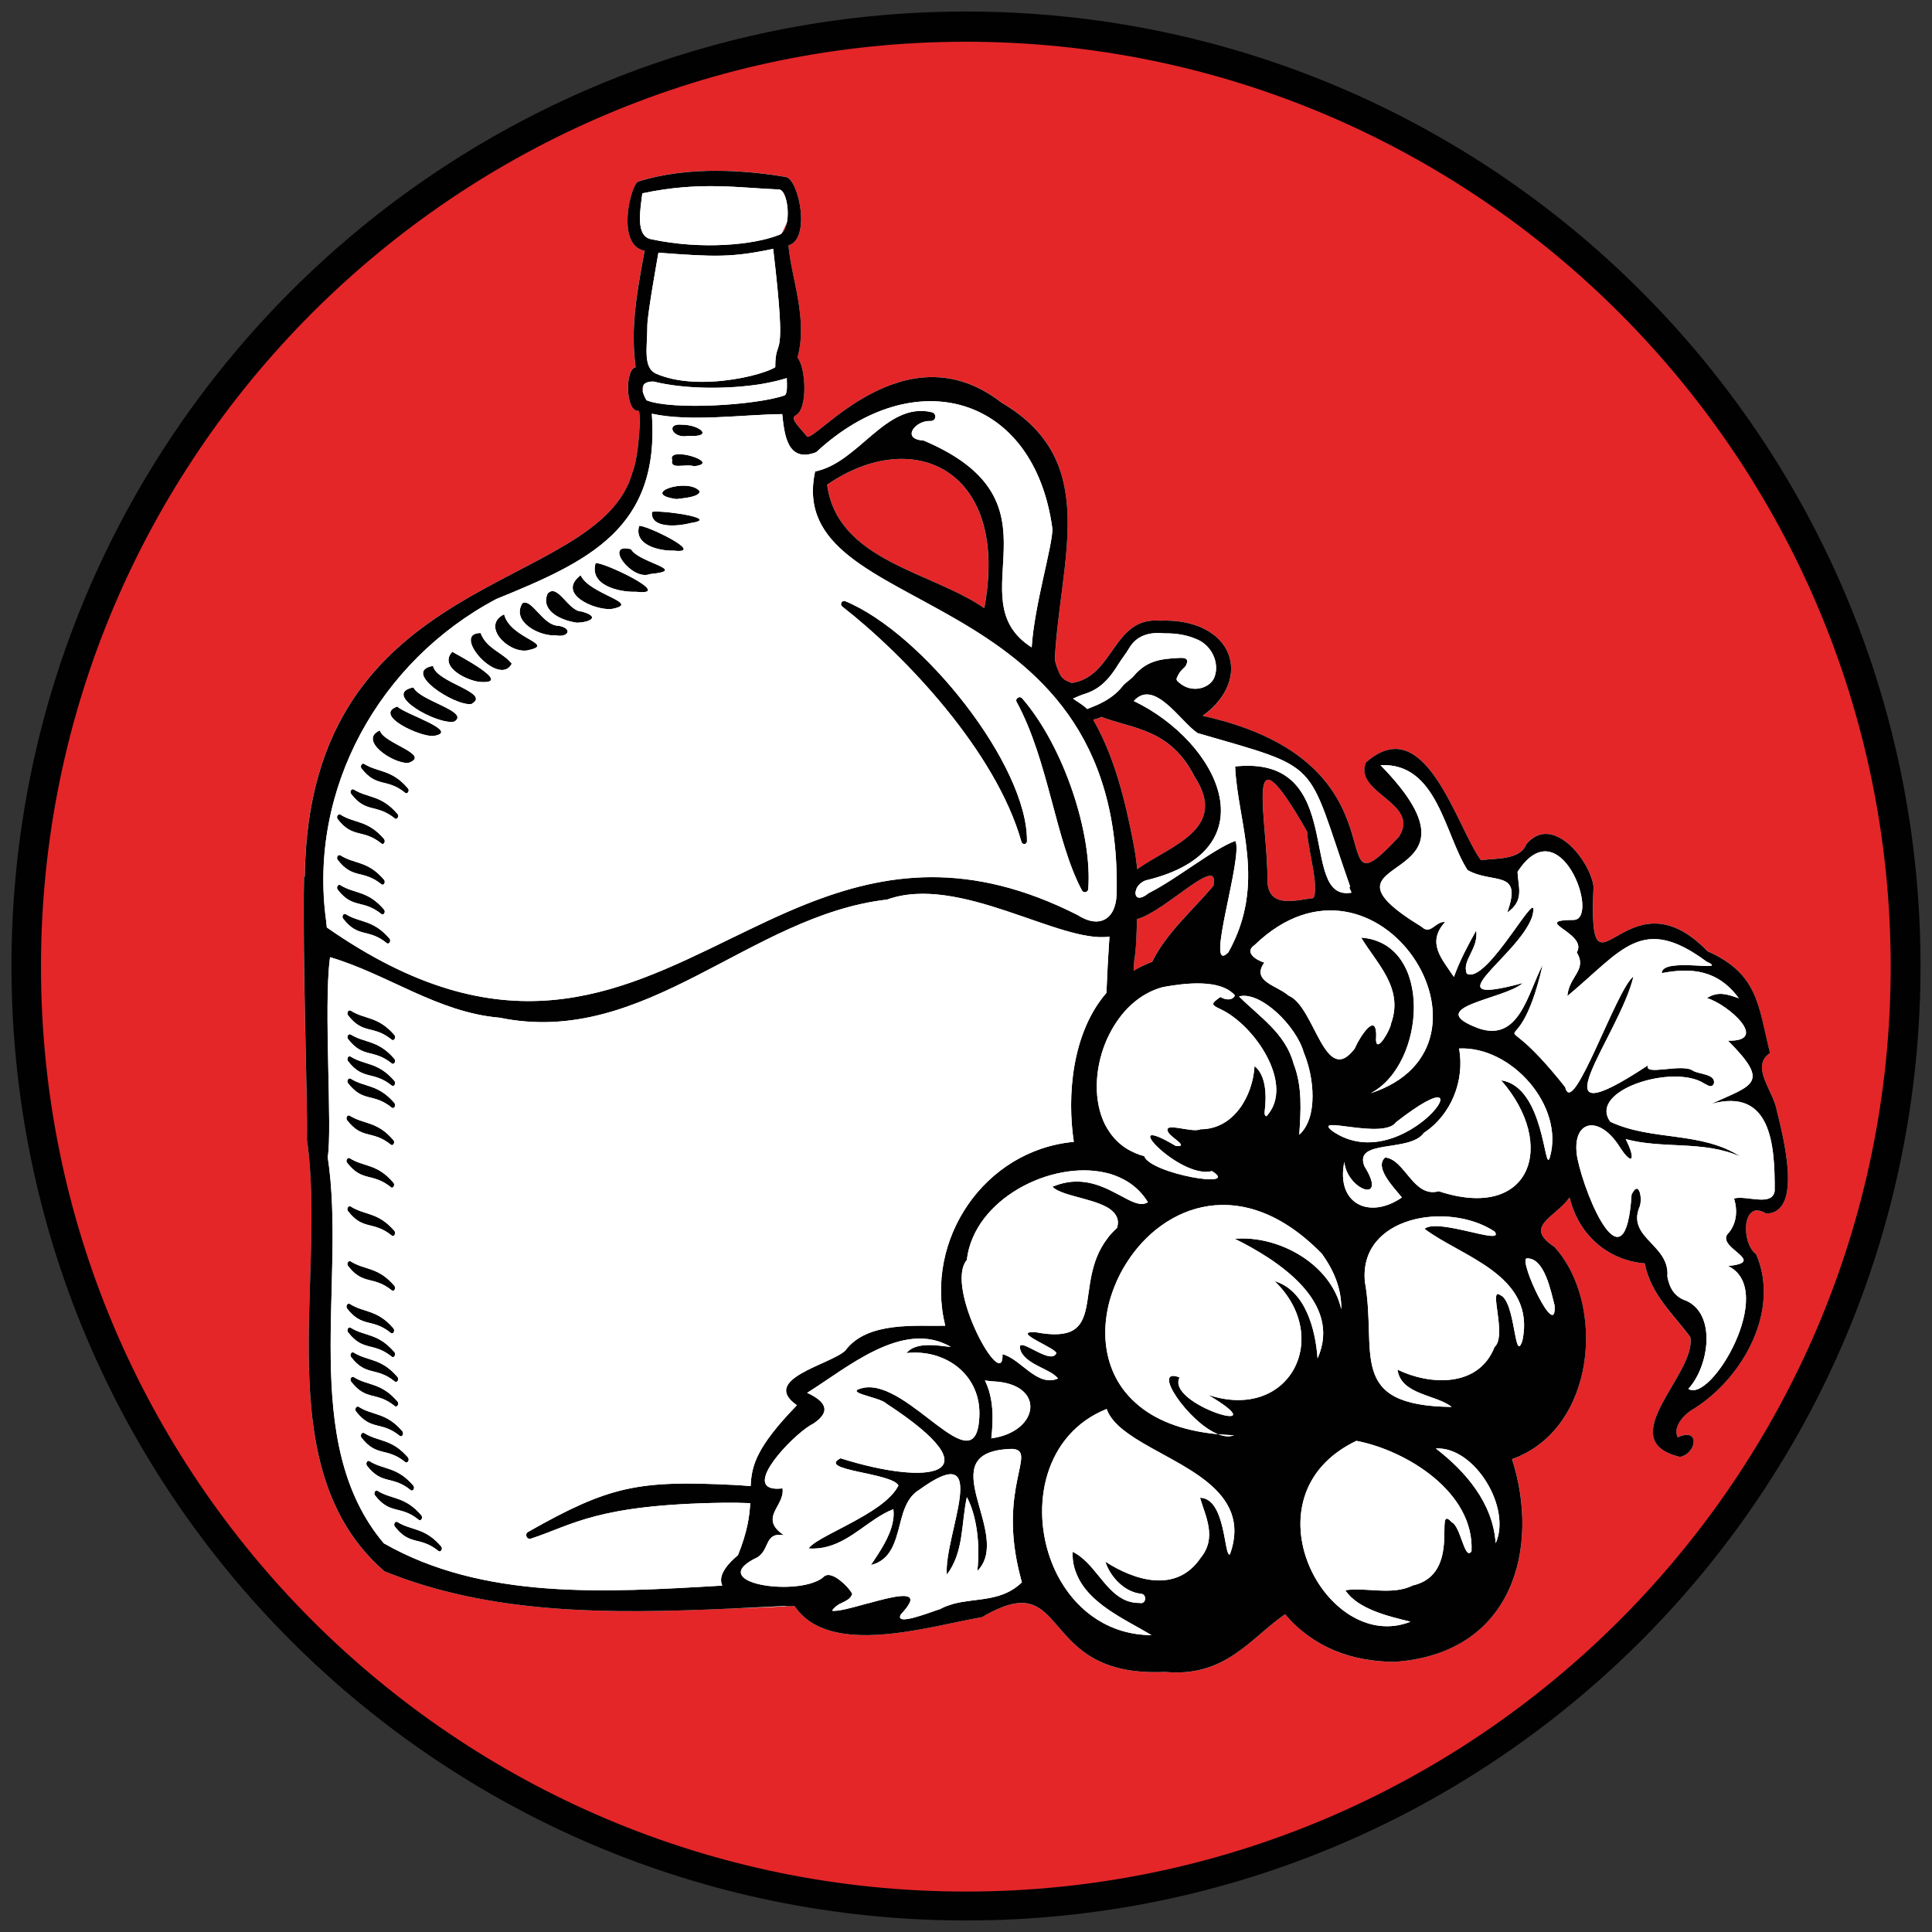<?xml version="1.0" encoding="UTF-8"?> <svg xmlns="http://www.w3.org/2000/svg" xmlns:xlink="http://www.w3.org/1999/xlink" version="1.1" id="Слой_1" x="0px" y="0px" viewBox="0 0 70 70" style="enable-background:new 0 0 70 70;" xml:space="preserve"><rect x="0" y="0" width="70" height="70" fill="#333333" stroke="none"/> <style type="text/css"> .st0{fill:#FFFFFF;stroke:#010101;stroke-width:1.168;stroke-miterlimit:10;} .st1{fill:#E42629;} .st2{fill:#010101;} .st3{fill:#FFFFFF;} </style> <g> <path class="st0" d="M1,34.998C1,16.221,16.223,1.002,35,1.002c18.777,0,34,15.219,34,33.996s-15.223,34-34,34 C16.223,68.998,1,53.775,1,34.998"></path> <g> <path class="st1" d="M45.924,31.946c0.047,0.978,1.025,0.671,1.672,0.591c0.198-0.444-0.198-1.71-0.236-2.409 C44.984,25.96,45.948,29.716,45.924,31.946"></path> <path class="st1" d="M39.581,25.616c0.009-0.005,0.019-0.005,0.028-0.005c0.014-0.009,0.033-0.019,0.047-0.028 C39.633,25.593,39.609,25.602,39.581,25.616"></path> <path class="st1" d="M29.971,17.561c0.364,2.768,3.779,3.146,5.688,4.474C36.594,17.032,33.113,15.397,29.971,17.561"></path> <path class="st1" d="M41.209,31.494c1.186-0.855,3.321-1.45,2.074-3.345c-0.874-1.753-2.239-1.734-3.378-2.173 c-0.014,0.005-0.028,0.014-0.043,0.024c-0.08,0.033-0.156,0.057-0.241,0.076c0,0-0.005,0.005-0.009,0.005 c0.78,1.361,1.172,2.976,1.46,4.497C41.134,30.913,41.176,31.215,41.209,31.494"></path> <path class="st1" d="M42.755,24.347c0.052-0.061,0.118-0.113,0.17-0.175C42.854,24.234,42.797,24.291,42.755,24.347"></path> <path class="st1" d="M41.195,33.302c-0.01,0.487-0.028,1.049-0.099,1.521c-0.009,0.123-0.014,0.231-0.024,0.35 c0.208-0.123,0.42-0.232,0.666-0.321c0.524-1.044,1.441-1.838,2.225-2.75C44.233,30.888,42.239,33.014,41.195,33.302"></path> <path class="st1" d="M28.513,8.048l-0.194,0.411C28.419,8.374,28.48,8.227,28.513,8.048"></path> <path class="st1" d="M34.994,1.512c-18.481,0-33.509,15.033-33.509,33.509c0,18.486,15.028,33.514,33.509,33.514 c18.476,0,33.509-15.028,33.509-33.514C68.503,16.544,53.47,1.512,34.994,1.512 M63.986,43.969 c-0.874-0.548-0.917,1.063-0.354,1.474c0.865,1.998-0.435,4.441-2.263,5.598c-0.326,0.175-0.784,0.643-0.586,1.035 c0.831-0.387,0.69,0.595,0.09,0.709c-2.509-0.6,0.605-3,0.369-4.342c-0.614-0.831-1.427-1.531-1.654-2.669 c-1.294-0.109-2.386-0.992-2.721-2.39c-0.539,0.746-1.677,1.044-0.553,1.79c1.866,2.041,1.535,6.595-1.526,7.691 c1.02,3.184,0.057,7.058-4.28,7.346c-1.554-0.014-2.915-0.515-3.945-1.724c-1.266,0.869-2.164,2.301-4.356,2.088 c-4.724,0.227-3.359-3.907-6.628-1.984c-1.965,0.34-5.527,1.479-6.789-0.402c-0.047,0.005-0.094,0.005-0.142,0.005 c-0.751,0.033-1.498,0.061-2.244,0.09c-4.304,0.189-8.589,0.222-12.481-1.356c-4.271-3.709-2.069-10.611-2.801-15.647 c0.033-1.134-0.17-6.368-0.109-9.534c0.009,0.005,0.019,0.009,0.028,0.019C11.16,20.532,21.69,21.562,22.919,17.111 c0.222-0.539,0.326-2.239,0.213-2.23c-0.472,0.047-0.496-1.512-0.104-1.578c-0.175-1.332-0.005-2.476,0.326-4.219 c-1.058-0.198-0.487-2.424-0.222-2.509c1.842-0.581,3.949-0.402,5.338-0.165c0.472,0.08,0.921,2.258,0.095,2.476 c0.094,1.162,0.718,2.669,0.326,4.077c0.302,0.321,0.392,1.842-0.057,2.083c-0.213,0.113,0.076,0.369,0.406,0.761 c0.241,0.298,3.524-3.964,7.053-1.219c3.605,2.116,2.112,5.627,1.927,9.302c0.033,0.156,0.08,0.302,0.142,0.454 c0.038,0.08,0.08,0.17,0.146,0.236c0.071,0.066,0.17,0.099,0.255,0.137l0.071,0.028c1.526-0.217,1.488-2.4,3.189-2.258 c2.641-0.109,3.43,2.093,1.554,3.453c7.776,1.705,4.091,7.625,7.115,4.375c0.789-1.228-1.644-1.568-1.2-2.688 c2.159-1.923,3.269,2.324,4.162,3.538c0.539-0.076,1.417,0.005,1.644-0.576c0.931-1.129,2.296,0.553,2.442,1.526 c-0.217,4.734,1.148-0.737,4.129,2.348c1.833,0.817,1.833,1.965,2.258,3.694c-0.728,0.496,0.128,1.337,0.25,2.093 C64.61,41.177,65.338,43.95,63.986,43.969"></path> <path class="st1" d="M23.29,14.188c0.009-0.08,0.019-0.156,0.028-0.241C23.286,14.004,23.267,14.08,23.29,14.188"></path> <path class="st2" d="M14.193,37.671c0.085,0.066,0.165-0.085,0.099-0.17c-0.595-0.69-1.072-0.557-1.583-0.883 c-0.085-0.047-0.165,0.085-0.099,0.17C13.163,37.501,13.517,37.123,14.193,37.671"></path> <path class="st2" d="M14.193,38.53c0.085,0.071,0.165-0.085,0.099-0.165c-0.595-0.694-1.072-0.562-1.583-0.883 c-0.085-0.047-0.165,0.085-0.099,0.165C13.163,38.36,13.517,37.986,14.193,38.53"></path> <path class="st2" d="M14.193,39.332c0.085,0.066,0.165-0.085,0.099-0.17c-0.595-0.69-1.072-0.557-1.583-0.879 c-0.085-0.052-0.165,0.08-0.099,0.165C13.163,39.162,13.517,38.789,14.193,39.332"></path> <path class="st2" d="M14.193,40.13c0.085,0.071,0.165-0.08,0.099-0.165c-0.595-0.694-1.072-0.557-1.583-0.883 c-0.085-0.047-0.165,0.085-0.099,0.165C13.163,39.96,13.517,39.587,14.193,40.13"></path> <path class="st2" d="M14.16,41.473c0.085,0.071,0.165-0.085,0.094-0.165c-0.591-0.694-1.072-0.562-1.578-0.883 c-0.085-0.052-0.165,0.08-0.099,0.165C13.131,41.303,13.485,40.929,14.16,41.473"></path> <path class="st2" d="M12.527,33.122c-0.085-0.052-0.156,0.085-0.095,0.165c0.557,0.713,0.907,0.335,1.578,0.883 c0.085,0.066,0.175-0.085,0.099-0.165C13.515,33.311,13.037,33.439,12.527,33.122"></path> <path class="st2" d="M13.819,33.118c0.085,0.066,0.165-0.085,0.094-0.165c-0.591-0.694-1.072-0.562-1.578-0.883 c-0.085-0.052-0.165,0.08-0.099,0.165C12.789,32.948,13.143,32.575,13.819,33.118"></path> <path class="st2" d="M13.819,32.038c0.085,0.071,0.165-0.08,0.094-0.165c-0.591-0.694-1.072-0.557-1.578-0.883 c-0.085-0.047-0.165,0.085-0.099,0.165C12.789,31.873,13.143,31.495,13.819,32.038"></path> <path class="st2" d="M13.819,30.562c0.085,0.071,0.165-0.08,0.094-0.165c-0.591-0.694-1.072-0.557-1.578-0.883 c-0.085-0.047-0.165,0.085-0.099,0.165C12.789,30.396,13.143,30.018,13.819,30.562"></path> <path class="st2" d="M12.818,28.606c-0.085-0.052-0.161,0.085-0.095,0.165c0.553,0.713,0.907,0.335,1.578,0.883 c0.085,0.066,0.175-0.085,0.099-0.165C13.805,28.795,13.328,28.922,12.818,28.606"></path> <path class="st2" d="M13.196,27.678c-0.085-0.052-0.161,0.085-0.099,0.165c0.557,0.713,0.912,0.335,1.583,0.883 c0.085,0.066,0.175-0.085,0.099-0.165C14.184,27.867,13.706,27.995,13.196,27.678"></path> <path class="st2" d="M14.16,43.014c0.085,0.071,0.165-0.085,0.094-0.165c-0.591-0.694-1.072-0.562-1.578-0.883 c-0.085-0.047-0.165,0.085-0.099,0.165C13.131,42.844,13.485,42.471,14.16,43.014"></path> <path class="st2" d="M14.193,44.767c0.085,0.066,0.165-0.085,0.099-0.17c-0.595-0.69-1.072-0.557-1.583-0.883 c-0.085-0.047-0.165,0.085-0.099,0.17C13.163,44.597,13.517,44.219,14.193,44.767"></path> <path class="st2" d="M12.61,45.87c0.553,0.713,0.907,0.335,1.583,0.883c0.085,0.066,0.165-0.08,0.094-0.17 c-0.595-0.69-1.068-0.557-1.578-0.879C12.625,45.652,12.544,45.785,12.61,45.87"></path> <path class="st2" d="M14.16,48.296c0.085,0.066,0.165-0.085,0.094-0.17c-0.591-0.69-1.072-0.557-1.578-0.883 c-0.085-0.047-0.165,0.085-0.099,0.17C13.131,48.126,13.485,47.748,14.16,48.296"></path> <path class="st2" d="M14.193,49.154c0.085,0.071,0.165-0.085,0.099-0.165c-0.595-0.694-1.072-0.562-1.583-0.883 c-0.085-0.047-0.165,0.085-0.099,0.165C13.163,48.984,13.517,48.611,14.193,49.154"></path> <path class="st2" d="M12.818,49.006c-0.085-0.052-0.161,0.085-0.095,0.165c0.553,0.713,0.907,0.335,1.578,0.883 c0.085,0.066,0.175-0.085,0.099-0.165C13.805,49.195,13.328,49.323,12.818,49.006"></path> <path class="st2" d="M14.303,50.944c0.085,0.071,0.17-0.085,0.099-0.165c-0.595-0.694-1.072-0.562-1.583-0.883 c-0.085-0.047-0.165,0.085-0.095,0.165C13.273,50.774,13.628,50.401,14.303,50.944"></path> <path class="st2" d="M14.483,52.024c0.085,0.066,0.165-0.085,0.094-0.17c-0.591-0.69-1.072-0.557-1.578-0.883 c-0.085-0.047-0.165,0.085-0.099,0.17C13.453,51.854,13.807,51.476,14.483,52.024"></path> <path class="st2" d="M14.681,52.974c0.085,0.066,0.17-0.085,0.099-0.17c-0.595-0.69-1.072-0.557-1.583-0.883 c-0.085-0.047-0.165,0.085-0.099,0.17C13.652,52.804,14.006,52.426,14.681,52.974"></path> <path class="st2" d="M14.973,53.823c-0.591-0.69-1.072-0.562-1.583-0.883c-0.08-0.052-0.156,0.08-0.09,0.17 c0.553,0.709,0.907,0.335,1.578,0.879C14.963,54.06,15.048,53.908,14.973,53.823"></path> <path class="st2" d="M15.263,54.898c-0.591-0.69-1.072-0.562-1.583-0.883c-0.085-0.047-0.156,0.085-0.09,0.17 c0.553,0.709,0.907,0.335,1.578,0.879C15.254,55.134,15.339,54.983,15.263,54.898"></path> <path class="st2" d="M14.4,55.147c-0.085-0.052-0.156,0.085-0.095,0.165c0.557,0.713,0.907,0.335,1.578,0.883 c0.085,0.066,0.175-0.085,0.099-0.165C15.388,55.336,14.911,55.464,14.4,55.147"></path> <path class="st2" d="M37.011,30.506c0.033,0.109,0.198,0.095,0.198-0.024c0.038-2.745-3.775-7.545-6.586-8.702 c-0.118-0.047-0.208,0.113-0.109,0.194C32.755,23.718,36.08,27.204,37.011,30.506"></path> <path class="st2" d="M39.203,32.264c0.057,0.104,0.217,0.071,0.227-0.052c0.151-1.951-0.846-5.116-2.395-6.912 c-0.094-0.104-0.269,0.009-0.198,0.137C37.998,27.568,38.229,30.436,39.203,32.264"></path> <path class="st2" d="M15.692,24.126c-1.157,0.203,0.775,1.46,1.384,1.384C17.837,25.099,15.787,24.735,15.692,24.126"></path> <path class="st2" d="M14.981,24.906c-1.191,0.232,0.902,1.384,1.479,1.238C17.046,25.78,15.185,25.388,14.981,24.906"></path> <path class="st2" d="M23.05,21.441c1.465,0.161-1.28-1.124-1.474-1.035C21.35,21.21,22.422,21.46,23.05,21.441"></path> <path class="st2" d="M24.407,19.951c1.247,0.137-1.087-0.973-1.252-0.893C22.956,19.747,23.878,19.965,24.407,19.951"></path> <path class="st2" d="M25.007,18.954c1.238-0.179-1.242-0.496-1.384-0.402C23.556,19.134,24.492,19.087,25.007,18.954"></path> <path class="st2" d="M22.142,22.068c1.172-0.213-0.798-0.52-1.101-1.228C20.153,21.516,21.532,22.111,22.142,22.068"></path> <path class="st2" d="M17.413,22.936c-1.101-0.005,0.68,2.003,1.129,1.11C18.23,23.649,17.621,23.503,17.413,22.936"></path> <path class="st2" d="M18.266,22.257c-0.836,0.411,0.128,1.408,0.831,1.309C20.208,23.339,18.488,23.155,18.266,22.257"></path> <path class="st2" d="M14.396,25.598c-0.898,0.317,0.86,1.12,1.318,1.068C16.711,26.5,14.665,25.877,14.396,25.598"></path> <path class="st2" d="M20.905,22.562c0.51-0.019,0.841-0.222,0.17-0.406c-0.491-0.005-0.86-1.039-1.233-0.652 C19.582,22.094,20.258,22.472,20.905,22.562"></path> <path class="st2" d="M20.13,23.019c0.458,0.095,0.642-0.246,0.113-0.345c-0.572,0.009-0.978-1.016-1.318-0.817 C18.519,22.528,19.544,23.062,20.13,23.019"></path> <path class="st2" d="M23.549,20.8c1.45-0.142-0.416-0.406-0.685-0.898C21.848,19.637,22.883,21.064,23.549,20.8"></path> <path class="st2" d="M13.764,26.465c-0.784,0.34,0.435,1.195,1.025,1.181C15.663,27.344,13.882,26.942,13.764,26.465"></path> <path class="st2" d="M16.389,23.614c-0.529,0.558,0.609,1.091,1.058,1.096C18.59,24.766,16.549,23.718,16.389,23.614"></path> <path class="st2" d="M24.508,18.082c0.25-0.033,0.836-0.071,0.846-0.283C24.934,17.284,23.124,17.889,24.508,18.082"></path> <path class="st2" d="M25.149,16.892c1.063-0.118-1.006-0.765-0.794-0.222C24.266,17.034,24.833,16.793,25.149,16.892"></path> <path class="st2" d="M24.933,15.794c0.954,0.057,0.43-0.406-0.227-0.406C24.096,15.322,24.37,15.908,24.933,15.794"></path> <path class="st2" d="M64.38,40.252c-0.128-0.756-0.978-1.597-0.25-2.098c-0.425-1.724-0.425-2.872-2.263-3.69 c-2.981-3.085-4.346,2.386-4.129-2.348c-0.142-0.973-1.507-2.655-2.438-1.526c-0.227,0.581-1.11,0.501-1.644,0.576 c-0.893-1.214-2.008-5.461-4.167-3.538c-0.444,1.12,1.989,1.455,1.2,2.688c-3.024,3.25,0.666-2.669-7.115-4.379 c1.88-1.361,1.091-3.557-1.554-3.449c-1.696-0.142-1.658,2.041-3.189,2.258l-0.066-0.028c-0.09-0.038-0.184-0.071-0.255-0.142 c-0.071-0.061-0.109-0.151-0.146-0.231c-0.066-0.151-0.113-0.298-0.146-0.453c0.189-3.675,1.682-7.186-1.927-9.302 c-3.529-2.745-6.808,1.512-7.053,1.219c-0.326-0.392-0.619-0.647-0.406-0.761c0.454-0.241,0.359-1.762,0.061-2.088 c0.392-1.403-0.232-2.91-0.326-4.072c0.822-0.217,0.378-2.395-0.095-2.476c-1.394-0.236-3.496-0.416-5.343,0.165 c-0.265,0.08-0.836,2.31,0.227,2.509c-0.331,1.743-0.501,2.882-0.326,4.219c-0.392,0.066-0.369,1.62,0.099,1.578 c0.118-0.01,0.014,1.691-0.213,2.23c-1.228,4.45-11.754,3.42-11.872,14.655c-0.009-0.009-0.019-0.014-0.028-0.019 c-0.061,3.165,0.142,8.4,0.104,9.533c0.732,5.036-1.465,11.938,2.806,15.647c3.888,1.578,8.173,1.545,12.481,1.356 c0.666-0.028,1.332-0.061,1.994-0.09c0.09,0.005,0.175,0.005,0.246,0c0.052,0,0.099,0,0.142-0.005 c1.266,1.88,4.828,0.742,6.793,0.402c3.264-1.928,1.899,2.206,6.623,1.984c2.197,0.208,3.094-1.219,4.356-2.088 c1.035,1.209,2.395,1.705,3.949,1.724c4.337-0.288,5.296-4.162,4.275-7.346c3.066-1.096,3.397-5.655,1.531-7.691 c-1.129-0.746,0.014-1.044,0.553-1.79c0.335,1.398,1.427,2.282,2.721,2.39c0.227,1.139,1.039,1.833,1.654,2.669 c0.231,1.342-2.882,3.742-0.373,4.342c0.6-0.113,0.746-1.096-0.085-0.709c-0.198-0.392,0.26-0.86,0.586-1.035 c1.828-1.157,3.127-3.6,2.258-5.598c-0.562-0.416-0.515-2.022,0.359-1.474C65.339,43.951,64.607,41.177,64.38,40.252 M49.66,39.609c2.003-1.039,2.291-5.442-0.34-5.636c0.548,0.926,1.55,1.819,1.082,3.109c-0.014,0.203-0.524,1.105-0.548,0.605 c0.08-1.143-0.572-0.156-0.77,0.302c-1.087,1.441-1.436-1.521-2.4-1.918c-0.397-0.359-1.37-0.51-0.874-1.195 c-0.265-0.076-0.761-0.364-0.345-0.643C49.905,29.962,54.923,37.894,49.66,39.609 M48.271,40.979 c-0.77-0.605,1.852,0.335,2.315-0.321C54.223,37.819,50.883,42.798,48.271,40.979 M46.868,38.532 c-0.293-1.096-1.238-1.691-1.975-2.428c0.77-0.208,2.079,1.063,2.348,2.036c0.373,0.879,0.524,2.357-0.165,2.972 C47.128,40.266,47.198,39.373,46.868,38.532 M45.455,38.626c-0.057,1.054-0.737,2.291-1.965,2.287 c-0.274,0.151-1.361-0.288-1.167,0.095c0.061,0.189,0.803,0.557,0.279,0.51c-2.249-1.337,0.146,1.228,1.309,0.912 c1.091,0.666-2.239,0.095-2.452-0.543c-0.222-0.052-0.416-0.142-0.591-0.241c-0.269-0.161-0.482-0.364-0.652-0.605 c-0.066-0.099-0.128-0.198-0.184-0.307c-0.411-0.831-0.378-1.951,0.009-2.924c0.047-0.118,0.104-0.241,0.161-0.354 c0.203-0.397,0.468-0.761,0.784-1.054c0.331-0.298,0.718-0.524,1.153-0.638c0.78-0.142,2.079-0.307,2.603,0.302 c-0.08,0.189-0.326,0.175-0.524,0.057c-0.34,0.241-0.35,0.274,0,0.439c1.252,0.581,2.716,2.759,1.668,3.883 c-0.085-0.033-0.061-0.128-0.061-0.189C45.89,39.732,45.89,38.962,45.455,38.626 M40.088,43.729 c0.057,0.028,0.104,0.061,0.146,0.095c0.213,0.161,0.331,0.368,0.241,0.661c-0.094,0.09-0.184,0.179-0.265,0.274 c-0.028,0.038-0.061,0.071-0.09,0.113c-1.294,1.696,0.109,3.916-2.612,3.392c-0.95-0.038,0.888,0.628,0.756,0.78 c-0.236,0.458-1.606-0.855-1.257-0.038c0.307,0.491,1.03,0.581,1.328,0.94c-0.761,0.331-1.351-0.718-2.013-0.879 c0.052,1.465-2.116-2.424-1.294-3.416c0.255-2.206,3.061-3.619,5.031-3.161c0.061,0.014,0.128,0.028,0.184,0.047 c0.217,0.071,0.425,0.161,0.619,0.283c0.288,0.18,0.534,0.425,0.728,0.737c-0.198,0.128-0.435,0.052-0.737-0.104 c-0.179-0.09-0.383-0.203-0.609-0.317c-0.057-0.028-0.113-0.057-0.175-0.08c-0.529-0.232-1.172-0.387-1.937-0.057 C38.449,43.318,39.498,43.407,40.088,43.729 M41.071,30.576c-0.288-1.516-0.68-3.137-1.46-4.497c0.005,0,0.009-0.005,0.009-0.005 c0.085-0.019,0.165-0.043,0.241-0.076c0.014-0.009,0.028-0.019,0.043-0.024c1.139,0.439,2.504,0.42,3.382,2.173 c1.242,1.899-0.893,2.494-2.079,3.345C41.175,31.219,41.137,30.912,41.071,30.576 M41.095,34.823 c0.076-0.472,0.09-1.035,0.099-1.521c1.044-0.283,3.038-2.414,2.768-1.2c-0.784,0.917-1.701,1.705-2.22,2.75 c-0.246,0.09-0.463,0.198-0.671,0.321C41.081,35.055,41.085,34.946,41.095,34.823 M47.359,30.128 c0.038,0.699,0.435,1.965,0.236,2.409c-0.647,0.08-1.625,0.387-1.672-0.591C45.946,29.717,44.983,25.961,47.359,30.128 M48.918,32.121c-0.071,0.019,0.038,0.161,0.047,0.222c-1.979,0.345-0.095-5.008-4.214-4.573c0.09,2.06,1.157,4.223-0.246,6.737 c-0.893,0.883,0.553-3.468,0.255-4.039c-0.784,0.279-2.14,1.394-3.146,1.894c-0.175,0.142-0.298,0.18-0.378,0.156 c-0.043-0.014-0.066-0.042-0.08-0.08c-0.024-0.047-0.019-0.118,0.005-0.189c0.009-0.052,0.043-0.113,0.085-0.165 c0.076-0.09,0.189-0.175,0.335-0.203c4.493-1.11,2.565-5.003-0.501-6.482c0.742-0.832,1.691,0.751,2.31,1.162 C47.973,27.893,47.293,27.482,48.918,32.121 M38.94,25.285c0.033-0.014,0.066-0.033,0.109-0.052 c0.099-0.038,0.203-0.085,0.26-0.095c0.184-0.057,0.335-0.137,0.477-0.231c0.307-0.213,0.529-0.51,0.746-0.86 c0.104-0.17,0.269-0.378,0.373-0.553c0.283-0.496,0.77-0.6,1.29-0.548c0.43-0.005,0.813,0.057,1.172,0.217 c0.539,0.222,0.827,0.855,0.633,1.37c-0.137,0.368-0.709,0.576-1.167,0.283c-0.038-0.024-0.071-0.047-0.09-0.071 c-0.024-0.019-0.047-0.033-0.071-0.057c-0.09-0.09-0.014-0.146,0.014-0.227c0.009-0.019,0.019-0.038,0.033-0.057 c0.005-0.014,0.014-0.028,0.024-0.043c0.005-0.005,0.005-0.005,0.009-0.014c0.043-0.057,0.099-0.118,0.175-0.18 c0.014-0.019,0.033-0.043,0.047-0.071c0.109-0.222-0.014-0.274-0.246-0.26c-0.666,0.033-1.172,0.09-1.649,0.652 c-0.085,0.099-0.312,0.255-0.392,0.354c-0.184,0.241-0.411,0.416-0.657,0.557l-0.028,0.014c-0.109,0.061-0.222,0.118-0.35,0.165 c-0.014,0.009-0.033,0.019-0.047,0.028c-0.009,0-0.014,0-0.024,0.005c-0.061,0.024-0.128,0.052-0.189,0.076 c-0.099-0.099-0.217-0.179-0.34-0.26c-0.061-0.042-0.123-0.085-0.179-0.123C38.888,25.304,38.917,25.295,38.94,25.285 M23.27,7.007c2.102-0.449,3.534-0.194,4.96-0.142c0.236,0.024,0.373,0.704,0.283,1.181c-0.033,0.179-0.094,0.331-0.194,0.411 c-0.042,0.033-0.09,0.061-0.142,0.071c-0.855,0.331-2.721,0.539-4.592,0.137C23.024,8.547,23.195,7.64,23.27,7.007 M28.089,13.305 c-0.142,0.09-0.463,0.213-0.879,0.312c-0.78,0.189-1.904,0.321-2.863,0.109c-0.194-0.047-0.383-0.104-0.557-0.179 c-0.51-0.213-0.335-0.954-0.335-1.753c0-0.411,0.402-2.636,0.402-2.636c2.031,0.151,2.646,0.179,4.157-0.142 C28.538,13.46,28.089,12.053,28.089,13.305 M23.317,13.947c0.094-0.132,0.317-0.123,0.364-0.123 c1.124,0.284,2.707,0.288,3.916,0.09c0.34-0.061,0.647-0.132,0.912-0.213v0.024c-0.005,0.137,0.043,0.567-0.094,0.605 c-1.02,0.354-4.058,0.543-4.989,0.175c-0.076-0.132-0.118-0.232-0.137-0.317C23.265,14.079,23.284,14.004,23.317,13.947 M11.819,33.368c-0.661-4.776,1.927-9.42,6.165-11.664c3.354-1.365,5.934-2.561,5.636-6.713c1.413,0.307,3.302,0.028,4.724,0.014 c0.071,0.685,0.165,1.795,1.228,1.38c3.543-3.288,7.908-2.083,8.56,2.778c0.005,0.624-0.657,2.768-0.751,4.294 c-2.778-1.772,1.384-5.258-3.916-7.497c-0.836-0.047-0.298-0.742,0.25-0.704c0.217,0,0.236-0.293,0.024-0.326 c-1.644-0.373-2.627,1.842-4.205,2.15c-1.186,5.49,11.201,3.704,10.922,15.335c-0.009,0.227-0.057,0.416-0.123,0.567 c-0.227,0.463-0.718,0.539-1.275,0.18c-3.959-2.013-7.006-1.526-9.817-0.416c-0.954,0.378-1.875,0.831-2.801,1.276 c-4.129,2.013-8.225,4.03-14.598-0.416C11.833,33.524,11.828,33.444,11.819,33.368 M35.662,22.035 c-1.913-1.328-5.324-1.705-5.693-4.474C33.111,15.397,36.597,17.032,35.662,22.035 M26.171,57.448 c-4.308,0.255-8.669,0.52-12.264-1.531c-3.104-3.685-1.346-9.482-2.031-13.993c0.17-1.035-0.151-5.419,0.076-7.176 c0.005-0.024,0.005-0.047,0.009-0.066c2.088,0.614,3.897,2.003,6.146,2.192c5.282,1.087,9.056-3.713,14.036-4.28 c2.603-0.945,6.274,1.606,8.055,1.342c0,0.024-0.005,0.047-0.005,0.071c-0.043,0.633-0.076,1.294-0.104,1.965 c-1.261,1.46-1.431,3.756-1.181,5.4c-3.241,0.298-5.428,3.543-4.658,6.666l-0.005-0.005c-0.997,0.028-2.82-0.18-3.614,0.898 c-0.524,0.51-3.118,1.03-1.757,1.984c-1.474,1.521-1.644,2.187-1.677,2.929c-0.203-0.014-0.411-0.033-0.624-0.042 c-3.444-0.17-4.497,0.033-7.441,1.705c-0.137,0.08-0.042,0.293,0.109,0.241c1.531-0.501,2.367-1.233,6.959-1.299 c0.326-0.005,0.652,0,0.983,0.014c-0.024,0.468-0.104,1.044-0.444,1.885C26.176,56.819,26.043,57.178,26.171,57.448 M34.552,58.109c-0.047,0.014-0.09,0.028-0.132,0.043c-0.128,0.038-0.246,0.085-0.359,0.151c-0.302,0.085-1.672,0.652-1.422,0.189 c0.156-0.165,0.255-0.288,0.302-0.392c0.005-0.009,0.014-0.019,0.019-0.033c0.18-0.42-0.647-0.213-1.465,0.014 c-0.033,0.005-0.061,0.014-0.095,0.024c-0.534,0.146-1.054,0.293-1.252,0.255c0.066-0.109,0.161-0.175,0.25-0.231 c0.014-0.005,0.024-0.014,0.038-0.019c0.189-0.099,0.387-0.161,0.444-0.364c-0.066-0.118-0.222-0.307-0.402-0.454 c-0.217-0.18-0.463-0.302-0.624-0.17c-0.071,0.071-0.165,0.128-0.283,0.175c-0.557,0.246-1.531,0.25-2.15,0.085 c-0.638-0.17-0.907-0.52,0.028-0.959c0.444-0.283,0.25-0.921,0.954-0.798c-0.619-0.411-0.402-0.751-0.208-1.105 c0.099-0.184,0.184-0.373,0.161-0.581v-0.014c-0.028,0.005-0.047,0.005-0.076,0.009c-0.17,0.014-0.298,0-0.392-0.038 c-0.732-0.298,1.006-2.046,1.573-2.31c0.694-0.458,0.43-0.822-0.217-1.12c1.427-0.883,3.472-2.683,5.211-1.663 c-0.491-0.052-1.28-0.198-1.611,0.222c1.408-0.161,2.74,0.794,2.636,2.353c-0.142,2.447-2.542-1.398-4.181-1.096 c-0.836,0.175,0.572,0.326,0.813,0.572c4.072,2.655,1.535,2.995-1.658,1.984c-0.879,0.444,1.842,0.515,2.098,0.983 c-0.128,0.265-0.383,0.506-0.685,0.732c-0.184,0.132-0.387,0.265-0.595,0.383c-0.836,0.491-1.772,0.879-1.975,1.167 c1.002,0.076,1.696-0.595,2.428-1.077c0.203-0.132,0.406-0.25,0.619-0.335c0.009-0.005,0.019-0.009,0.024-0.014v0.019 c0.019,0.156,0.009,0.307-0.024,0.458c-0.104,0.529-0.454,1.054-0.789,1.55c0.732-0.18,0.883-0.846,1.054-1.488 c0.033-0.142,0.076-0.274,0.113-0.406c0.118-0.34,0.274-0.647,0.581-0.827c2.702-1.961,0.879,1.682,1.002,3.071 c0.624-0.827,0.52-1.852,0.728-2.806c0.345,0.638,0.491,1.705,0.378,2.674c1.332-1.337-1.819-4.351,1.261-4.422 c0.95,0.052-0.557,1.389,0.302,4.639c0.019,0.066,0.028,0.123,0.052,0.194C36.304,58.038,35.374,57.892,34.552,58.109 M35.917,52.114c0.08-0.709,0.085-1.46-0.232-2.098c0.095,0.014,0.184,0.024,0.283,0.033 C37.901,50.125,37.684,51.873,35.917,52.114 M44.562,56.314c-0.217,0.146-0.137-2.036-1.082-2.046 c0.198,0.676,0.624,1.441,0.019,2.178c-0.883,1.304-2.405,0.808-3.449,0.137c0.156,0.506,0.657,1.091,1.285,1.162 c0.231,0.014,0.198,0.392-0.043,0.331c-0.912,0.014-1.323-0.879-1.909-1.465c-0.038-0.038-0.076-0.076-0.118-0.113 c-0.123-0.109-0.26-0.208-0.406-0.274c-0.005,0.213,0.019,0.406,0.071,0.586c0.009,0.042,0.028,0.085,0.043,0.128 c0.397,1.143,1.776,1.72,2.75,2.305c-1.507-0.009-2.631-0.831-3.293-1.961c-0.014-0.028-0.028-0.052-0.042-0.076 c-0.109-0.189-0.198-0.387-0.279-0.591c-0.798-2.036-0.274-4.663,1.989-5.565c0.038,0.104,0.09,0.213,0.165,0.312 c0.151,0.213,0.373,0.411,0.638,0.595c0.076,0.052,0.146,0.104,0.227,0.156C42.72,53.13,45.408,53.957,44.562,56.314 M43.769,50.536c2.707,1.602-1.554,0.359-1.03-0.628c-1.068-0.416,0.321,1.635,1.394,2.055c0.189,0.019,0.378,0.033,0.576,0.038 c-0.17,0.071-0.369,0.043-0.576-0.038c-1.361-0.123-2.343-0.548-2.995-1.143c-0.095-0.085-0.18-0.17-0.26-0.26 c-0.288-0.321-0.491-0.68-0.628-1.058c-0.26-0.732-0.26-1.535-0.061-2.31c0.052-0.198,0.118-0.392,0.198-0.591 c0.113-0.293,0.26-0.581,0.435-0.85c1.337-2.107,4.214-3.264,7.077-0.321c0.435,0.609,0.709,1.257,0.699,2.008 c-0.369-1.635-2.258-2.688-3.86-2.556c1.502,0.742,3.926,2.272,3,4.332c-0.071-1.03-0.43-2.457-1.554-2.797 C48.294,48.458,46.721,51.524,43.769,50.536 M52.603,55.157c-0.69-0.746,0.411,1.871-1.413,2.287 c-0.761,0.378-1.715,0.052-2.447,0.175c0.454,0.685,1.554,0.94,2.362,1.139c-3.052,1.209-6.132-4.554-1.961-6.553 c1.824,0.35,4.28,1.866,4.171,4.001C53.066,56.569,52.929,55.308,52.603,55.157 M54.19,55.912 c-0.094-1.455-1.091-2.603-2.168-3.43C53.416,52.402,54.776,54.623,54.19,55.912 M55.159,48.571 c-0.293,0.898-0.236-1.431-0.803-1.649c-0.435-0.317,0.255,1.479-0.203,1.88c-0.586,1.498-2.376,1.379-3.52,0.822 c0.123,0.917,1.408,0.902,1.961,1.351c-3.836-0.043-2.683-1.979-3.142-4.531c-0.227-2.376,3.014-2.934,4.701-1.824 c0.406,0.539-2.041-0.506-2.542-0.099C52.938,45.533,55.664,46.19,55.159,48.571 M56.326,47.295 c0.09,1.337-1.299-1.606-1.016-1.701C55.962,45.557,56.193,46.799,56.326,47.295 M56.151,41.938 c-0.203,0.652-0.179-2.565-1.762-2.797c2.041,2.334,1.087,5.121-2.258,4.02c-0.926,0.255-1.219-1.153-1.942-1.224 c-0.42,0.359,0.345,1.12,0.605,1.45c-1.181,0.813-2.395,0.227-2.088-1.29c0.104,1.025,1.602,1.554,0.732,0.161 c-0.406-1.006,1.644-0.487,2.154-1.214c0.987-0.642,1.488-1.904,1.271-3.057C54.762,37.899,56.694,40.077,56.151,41.938 M64.3,43.157c-0.099,0.572-1.025,0.142-1.474,0.265c0.137,0.444,0.095,0.883-0.179,1.228c-0.595,0.534,1.474,1.063-0.033,1.219 c1.795,0.869-0.624,4.998-1.441,4.45c0.732-0.784,1.039-2.674-0.071-3.189c-0.425-0.137-0.609-0.444-0.69-0.879 c0.099-1.139-1.436-1.389-1.025-2.48c0.151-0.283,0.005-1.082-0.274-0.487c-0.222,3.463-1.654,0.175-1.965-1.328 c-0.236-1.346,0.746-1.606,1.507-0.449C59.16,42.311,59.278,42,58.9,41.272c1.356,0.368,2.834,0.038,4.167,0.638 c-1.431-0.935-3.203-0.557-4.724-1.266c-0.827-1.134,2.282-2.112,3.401-1.389c0.109,0.047,0.265,0.194,0.354,0.005 c0.071-0.354-0.539-0.331-0.761-0.468c-0.397-0.279-1.79,0.208-1.63-0.194c-4.323,2.858-1.025-1.072-0.524-3.217 c-0.614,0.439-2.202,5.192-2.471,4.011c-2.844-3.595-1.79-0.17-0.817-4.436c-0.548,1.044-0.846,2.792-2.305,2.31 c-2.126-0.784,0.921-1.049,1.583-1.649c-3.416,0.926-0.161-0.959,0.34-2.4c0.383-1.474-1.611,2.49-2.367,2.06 c-0.194-0.482,0.43-0.888,0.34-1.564c-0.317,0.572-0.581,1.063-0.808,1.682c-0.43-0.647-1.006-1.233-0.317-1.989 c-0.364-0.028-0.529,0.487-0.85,0.175c-4.516-2.764,2.972-1.29-1.493-5.858c2.064-0.099,2.32,2.513,3.156,3.803 c0.931,0.524,2.008-0.047,1.431,1.54c0.647-0.439,0.392-0.935,0.378-1.479c1.531-2.357,2.99,1.663,2.055,1.743 c-1.644,0.009,0.515,0.472,0.09,1.176c0.387,0.647-0.274,0.85-0.34,1.583c1.979-1.639,2.688-2.995,5.046-1.247 c0.902,0.411-1.625-0.189-1.625,0.416c1.087-0.208,2.036-0.113,2.792,0.912c-0.416-0.142-0.737-0.269-1.157-0.009 c0.789,0.241,2.282,1.583,0.765,1.545c1.549,1.554,0.907,1.597-0.609,2.291C64.163,39.401,64.314,41.452,64.3,43.157"></path> <path class="st3" d="M26.737,56.346c0.34-0.841,0.42-1.417,0.444-1.885c-0.331-0.014-0.657-0.019-0.983-0.014 c-4.592,0.071-5.428,0.798-6.959,1.299c-0.151,0.052-0.246-0.161-0.109-0.241c2.943-1.672,3.997-1.876,7.441-1.705 c0.213,0.009,0.42,0.028,0.628,0.043c0.028-0.737,0.203-1.408,1.672-2.929c-1.361-0.95,1.233-1.474,1.757-1.984 c0.794-1.077,2.617-0.869,3.614-0.898l0.005,0.005c-0.77-3.123,1.417-6.368,4.658-6.666c-0.25-1.639-0.08-3.94,1.181-5.395 c0.028-0.676,0.061-1.332,0.109-1.97c0-0.024,0-0.047,0-0.071c-1.776,0.269-5.452-2.282-8.055-1.342 c-4.979,0.567-8.754,5.371-14.036,4.28c-2.249-0.189-4.058-1.578-6.146-2.192c-0.005,0.019-0.005,0.042-0.009,0.066 c-0.227,1.757,0.099,6.141-0.076,7.176c0.685,4.516-1.072,10.308,2.031,13.993c3.595,2.05,7.956,1.786,12.264,1.535 C26.043,57.177,26.175,56.818,26.737,56.346 M12.706,37.482c0.515,0.317,0.987,0.189,1.583,0.883 c0.071,0.08-0.014,0.231-0.094,0.165c-0.676-0.543-1.03-0.17-1.583-0.883C12.546,37.567,12.626,37.43,12.706,37.482 M12.706,36.617c0.515,0.326,0.987,0.194,1.583,0.883c0.071,0.09-0.014,0.236-0.094,0.17c-0.676-0.548-1.03-0.17-1.583-0.883 C12.546,36.702,12.626,36.57,12.706,36.617 M12.706,38.285c0.515,0.316,0.987,0.189,1.583,0.879 c0.071,0.085-0.014,0.231-0.094,0.17c-0.676-0.548-1.03-0.17-1.583-0.883C12.546,38.365,12.626,38.228,12.706,38.285 M12.706,39.083c0.515,0.321,0.987,0.189,1.583,0.879c0.071,0.09-0.014,0.236-0.094,0.17c-0.676-0.548-1.03-0.175-1.583-0.883 C12.546,39.168,12.626,39.031,12.706,39.083 M14.194,44.766c-0.676-0.548-1.03-0.17-1.583-0.883 c-0.066-0.085,0.014-0.217,0.094-0.17c0.515,0.326,0.987,0.194,1.583,0.883C14.36,44.681,14.275,44.833,14.194,44.766 M12.673,40.425c0.51,0.317,0.987,0.189,1.578,0.883c0.076,0.08-0.009,0.231-0.09,0.165c-0.676-0.543-1.03-0.17-1.583-0.883 C12.513,40.505,12.593,40.368,12.673,40.425 M12.673,41.965c0.51,0.321,0.987,0.189,1.578,0.883 c0.076,0.08-0.009,0.236-0.09,0.165c-0.676-0.543-1.03-0.17-1.583-0.883C12.513,42.05,12.593,41.918,12.673,41.965 M12.706,45.702 c0.515,0.326,0.987,0.189,1.583,0.883c0.071,0.085-0.014,0.236-0.094,0.165c-0.676-0.543-1.03-0.165-1.583-0.883 C12.546,45.787,12.626,45.655,12.706,45.702 M14.402,49.888c0.071,0.085-0.014,0.236-0.099,0.165 c-0.676-0.543-1.03-0.17-1.578-0.879c-0.071-0.085,0.009-0.217,0.095-0.165C13.33,49.325,13.807,49.198,14.402,49.888 M12.673,47.242c0.51,0.326,0.987,0.194,1.578,0.883c0.076,0.09-0.009,0.236-0.09,0.17c-0.676-0.548-1.03-0.17-1.583-0.883 C12.513,47.327,12.593,47.195,12.673,47.242 M12.706,48.107c0.515,0.317,0.987,0.189,1.583,0.883 c0.071,0.08-0.014,0.231-0.094,0.165c-0.676-0.543-1.03-0.17-1.583-0.883C12.546,48.192,12.626,48.055,12.706,48.107 M12.82,49.897c0.51,0.316,0.987,0.189,1.583,0.883c0.071,0.08-0.014,0.232-0.099,0.165c-0.676-0.548-1.03-0.17-1.578-0.883 C12.654,49.982,12.735,49.845,12.82,49.897 M12.999,50.974c0.505,0.321,0.987,0.194,1.578,0.879 c0.071,0.09-0.009,0.236-0.095,0.17c-0.671-0.548-1.03-0.17-1.583-0.883C12.834,51.054,12.914,50.922,12.999,50.974 M13.198,51.924c0.51,0.321,0.987,0.194,1.583,0.879c0.071,0.09-0.014,0.236-0.099,0.17c-0.671-0.548-1.03-0.17-1.583-0.883 C13.032,52.004,13.113,51.872,13.198,51.924 M13.297,53.109c-0.066-0.09,0.014-0.222,0.094-0.165 c0.51,0.317,0.992,0.189,1.583,0.879c0.071,0.085-0.009,0.236-0.095,0.165C14.209,53.445,13.85,53.818,13.297,53.109 M13.59,54.182c-0.066-0.08,0.009-0.217,0.09-0.165c0.515,0.317,0.992,0.189,1.583,0.883c0.076,0.08-0.009,0.231-0.09,0.165 C14.497,54.522,14.142,54.895,13.59,54.182 M15.886,56.194c-0.676-0.543-1.025-0.17-1.578-0.883 c-0.066-0.08,0.009-0.213,0.095-0.165c0.51,0.321,0.987,0.189,1.583,0.883C16.056,56.109,15.971,56.265,15.886,56.194"></path> <path class="st3" d="M26.405,58.284c0.746-0.028,1.493-0.061,2.244-0.094c-0.076,0.005-0.161,0.005-0.246,0 C27.737,58.223,27.076,58.256,26.405,58.284"></path> <path class="st3" d="M23.29,14.188c0.019,0.085,0.061,0.184,0.132,0.312c0.935,0.373,3.973,0.179,4.994-0.17 c0.132-0.043,0.09-0.468,0.09-0.609v-0.024c-0.26,0.085-0.572,0.156-0.907,0.213c-1.214,0.198-2.797,0.194-3.916-0.085 c-0.052,0-0.274-0.009-0.364,0.123C23.309,14.033,23.3,14.108,23.29,14.188"></path> <path class="st3" d="M26.442,34.023c0.921-0.449,1.842-0.902,2.801-1.28c2.806-1.11,5.858-1.597,9.817,0.416 c0.557,0.359,1.044,0.288,1.271-0.18c0.071-0.146,0.118-0.335,0.128-0.567c0.274-11.631-12.113-9.845-10.927-15.33 c1.578-0.312,2.561-2.523,4.209-2.15c0.213,0.033,0.194,0.321-0.024,0.321c-0.548-0.038-1.091,0.661-0.255,0.709 c5.301,2.235,1.139,5.721,3.916,7.493c0.099-1.526,0.756-3.671,0.751-4.294c-0.647-4.861-5.012-6.066-8.556-2.778 c-1.068,0.416-1.157-0.694-1.233-1.38c-1.422,0.014-3.307,0.293-4.724-0.014c0.302,4.153-2.277,5.348-5.631,6.713 c-4.242,2.244-6.827,6.888-6.17,11.664c0.009,0.08,0.014,0.156,0.028,0.236C18.217,38.048,22.313,36.036,26.442,34.023 M37.034,25.302c1.55,1.795,2.546,4.96,2.395,6.912c-0.009,0.118-0.17,0.156-0.227,0.052c-0.973-1.828-1.205-4.696-2.367-6.831 C36.764,25.312,36.944,25.198,37.034,25.302 M30.628,21.783c2.806,1.157,6.619,5.957,6.581,8.702c0,0.113-0.165,0.132-0.198,0.024 c-0.931-3.307-4.257-6.789-6.496-8.532C30.415,21.891,30.505,21.731,30.628,21.783 M24.708,15.386 c0.652,0,1.181,0.463,0.227,0.406C24.368,15.91,24.099,15.325,24.708,15.386 M25.148,16.893c-0.317-0.104-0.879,0.142-0.794-0.222 C24.146,16.128,26.211,16.77,25.148,16.893 M25.351,17.8c-0.009,0.213-0.595,0.25-0.841,0.283 C23.126,17.89,24.935,17.285,25.351,17.8 M23.622,18.551c0.142-0.095,2.622,0.222,1.384,0.402 C24.491,19.09,23.56,19.132,23.622,18.551 M23.159,19.057c0.161-0.08,2.494,1.035,1.247,0.893 C23.877,19.964,22.96,19.747,23.159,19.057 M22.866,19.898c0.269,0.496,2.131,0.761,0.685,0.902 C22.885,21.065,21.845,19.638,22.866,19.898 M21.581,20.408c0.189-0.095,2.934,1.195,1.469,1.035 C22.422,21.461,21.349,21.211,21.581,20.408 M21.038,20.843c0.307,0.704,2.277,1.016,1.105,1.224 C21.534,22.109,20.154,21.513,21.038,20.843 M19.842,21.504c0.369-0.387,0.742,0.647,1.233,0.652 c0.671,0.184,0.34,0.387-0.17,0.406C20.258,22.472,19.582,22.094,19.842,21.504 M18.926,21.858 c0.34-0.198,0.746,0.822,1.318,0.813c0.529,0.104,0.345,0.439-0.113,0.35C19.545,23.058,18.519,22.529,18.926,21.858 M18.264,22.26c0.222,0.898,1.946,1.077,0.831,1.309C18.397,23.663,17.433,22.666,18.264,22.26 M17.414,22.935 c0.208,0.567,0.817,0.713,1.129,1.11C18.09,24.938,16.309,22.931,17.414,22.935 M16.389,23.616 c0.161,0.104,2.201,1.153,1.058,1.096C16.998,24.707,15.86,24.173,16.389,23.616 M15.69,24.126 c0.095,0.609,2.15,0.973,1.384,1.384C16.469,25.586,14.532,24.329,15.69,24.126 M14.981,24.905 c0.203,0.482,2.069,0.874,1.483,1.238C15.883,26.29,13.791,25.137,14.981,24.905 M14.395,25.6 c0.269,0.274,2.315,0.902,1.318,1.063C15.255,26.72,13.498,25.916,14.395,25.6 M13.762,26.464 c0.123,0.477,1.904,0.879,1.025,1.181C14.197,27.66,12.978,26.804,13.762,26.464 M13.195,27.679 c0.515,0.316,0.987,0.189,1.583,0.883c0.076,0.08-0.014,0.231-0.094,0.165c-0.676-0.548-1.03-0.17-1.583-0.883 C13.035,27.764,13.115,27.627,13.195,27.679 M12.817,28.604c0.51,0.321,0.987,0.189,1.583,0.883 c0.076,0.08-0.014,0.236-0.094,0.165c-0.676-0.543-1.03-0.17-1.578-0.883C12.657,28.689,12.732,28.557,12.817,28.604 M12.335,29.516c0.506,0.321,0.987,0.189,1.578,0.879c0.071,0.09-0.009,0.236-0.094,0.165c-0.676-0.543-1.03-0.165-1.583-0.879 C12.17,29.597,12.25,29.464,12.335,29.516 M12.335,30.99c0.506,0.326,0.987,0.189,1.578,0.883 c0.071,0.085-0.009,0.231-0.094,0.165c-0.676-0.543-1.03-0.165-1.583-0.883C12.17,31.075,12.25,30.938,12.335,30.99 M12.335,32.072c0.506,0.316,0.987,0.189,1.578,0.879c0.071,0.085-0.009,0.231-0.094,0.165c-0.676-0.543-1.03-0.17-1.583-0.879 C12.17,32.148,12.25,32.015,12.335,32.072 M14.013,34.17c-0.676-0.543-1.025-0.17-1.578-0.883 c-0.066-0.08,0.009-0.213,0.095-0.165c0.51,0.321,0.987,0.189,1.583,0.883C14.183,34.085,14.098,34.24,14.013,34.17"></path> <path class="st3" d="M23.586,8.666c1.871,0.402,3.737,0.194,4.592-0.137c0.052-0.009,0.099-0.038,0.142-0.071l0.194-0.411 c0.09-0.477-0.047-1.157-0.283-1.181c-1.427-0.057-2.858-0.307-4.956,0.137C23.194,7.641,23.024,8.548,23.586,8.666"></path> <path class="st3" d="M24.347,13.723c0.959,0.217,2.083,0.085,2.863-0.104c0.416-0.104,0.737-0.222,0.879-0.317 c0-1.252,0.449,0.156-0.076-4.285c-1.512,0.317-2.126,0.288-4.157,0.137c0,0-0.402,2.23-0.402,2.641 c0,0.798-0.175,1.535,0.335,1.753C23.964,13.623,24.153,13.675,24.347,13.723"></path> <path class="st3" d="M39.392,25.69c0.066-0.024,0.128-0.052,0.189-0.076c0.028-0.014,0.052-0.024,0.076-0.028 c0.123-0.052,0.236-0.109,0.35-0.17c0.009-0.005,0.019-0.014,0.028-0.014c0.241-0.142,0.468-0.317,0.652-0.557 c0.08-0.099,0.312-0.25,0.392-0.354c0.477-0.562,0.983-0.619,1.649-0.652c0.236-0.014,0.354,0.038,0.25,0.26 c-0.014,0.028-0.033,0.052-0.052,0.076c-0.052,0.057-0.118,0.113-0.17,0.175c-0.005,0.009-0.009,0.014-0.014,0.019 c-0.01,0.014-0.014,0.028-0.024,0.043c-0.014,0.014-0.024,0.033-0.033,0.052c-0.028,0.08-0.099,0.142-0.014,0.227 c0.024,0.024,0.047,0.038,0.071,0.057c0.033,0.028,0.061,0.052,0.094,0.071c0.454,0.293,1.025,0.085,1.167-0.283 c0.194-0.515-0.099-1.143-0.633-1.37c-0.359-0.156-0.742-0.222-1.172-0.217c-0.524-0.052-1.006,0.057-1.294,0.548 c-0.099,0.175-0.265,0.383-0.373,0.553c-0.217,0.354-0.439,0.647-0.746,0.86c-0.137,0.094-0.293,0.175-0.477,0.231 c-0.052,0.014-0.161,0.061-0.255,0.095c-0.043,0.019-0.08,0.038-0.113,0.052c-0.024,0.009-0.047,0.019-0.061,0.024 c0.052,0.043,0.113,0.085,0.179,0.123C39.174,25.511,39.292,25.591,39.392,25.69"></path> <path class="st3" d="M50.584,40.656c-0.463,0.661-3.08-0.283-2.31,0.321C50.881,42.796,54.226,37.817,50.584,40.656"></path> <path class="st3" d="M51.59,41.044c-0.506,0.728-2.561,0.208-2.154,1.214c0.874,1.398-0.628,0.865-0.727-0.156 c-0.312,1.512,0.902,2.098,2.083,1.285c-0.26-0.331-1.025-1.087-0.605-1.45c0.723,0.071,1.016,1.479,1.942,1.224 c3.345,1.105,4.299-1.687,2.263-4.016c1.583,0.227,1.559,3.444,1.762,2.792c0.539-1.861-1.389-4.039-3.288-3.945 C53.078,39.145,52.577,40.401,51.59,41.044"></path> <path class="st3" d="M45.463,34.234c-0.416,0.279,0.085,0.567,0.345,0.643c-0.491,0.68,0.477,0.831,0.879,1.195 c0.959,0.397,1.309,3.359,2.4,1.918c0.198-0.463,0.846-1.45,0.77-0.307c0.024,0.506,0.529-0.397,0.543-0.6 c0.472-1.29-0.529-2.183-1.082-3.113c2.631,0.194,2.343,4.601,0.345,5.641C54.921,37.891,49.904,29.964,45.463,34.234"></path> <path class="st3" d="M47.239,38.142c-0.269-0.973-1.578-2.249-2.348-2.041c0.737,0.742,1.682,1.337,1.975,2.433 c0.331,0.841,0.265,1.729,0.208,2.579C47.763,40.494,47.612,39.02,47.239,38.142"></path> <path class="st3" d="M46.183,46.419c1.124,0.335,1.479,1.767,1.554,2.797c0.926-2.064-1.502-3.59-3-4.332 c1.602-0.137,3.491,0.917,3.86,2.556c0.009-0.751-0.265-1.398-0.699-2.008c-2.863-2.943-5.745-1.79-7.077,0.317 c-0.175,0.274-0.321,0.562-0.439,0.855c-0.076,0.194-0.142,0.387-0.194,0.586c-0.198,0.775-0.198,1.583,0.061,2.31 c0.132,0.378,0.34,0.742,0.628,1.063c0.08,0.09,0.165,0.175,0.26,0.26c0.652,0.595,1.635,1.016,2.995,1.143 c-1.072-0.42-2.461-2.476-1.394-2.06c-0.524,0.987,3.737,2.235,1.03,0.633C46.721,51.521,48.294,48.459,46.183,46.419"></path> <path class="st3" d="M44.706,52.001c-0.198-0.005-0.387-0.019-0.572-0.038C44.343,52.043,44.541,52.072,44.706,52.001"></path> <path class="st3" d="M41.08,25.399c3.066,1.474,4.993,5.371,0.501,6.482c-0.146,0.028-0.26,0.113-0.335,0.203 c-0.043,0.052-0.071,0.109-0.085,0.165c-0.024,0.071-0.028,0.137-0.005,0.189c0.014,0.038,0.038,0.066,0.08,0.08 c0.08,0.024,0.203-0.014,0.378-0.156c1.006-0.501,2.362-1.616,3.146-1.894c0.298,0.567-1.148,4.923-0.255,4.039 c1.403-2.513,0.335-4.682,0.246-6.737c4.12-0.435,2.235,4.918,4.214,4.573c-0.009-0.061-0.118-0.203-0.047-0.222 c-1.625-4.644-0.945-4.233-5.527-5.56C42.771,26.151,41.822,24.568,41.08,25.399"></path> <path class="st3" d="M45.883,40.444c1.053-1.12-0.416-3.302-1.668-3.883c-0.35-0.161-0.34-0.198,0-0.439 c0.198,0.118,0.444,0.132,0.529-0.057c-0.529-0.609-1.828-0.444-2.608-0.302c-0.435,0.113-0.822,0.34-1.148,0.643 c-0.321,0.288-0.581,0.652-0.784,1.049c-0.061,0.118-0.118,0.236-0.161,0.354c-0.387,0.973-0.42,2.093-0.009,2.929 c0.052,0.104,0.113,0.203,0.184,0.302c0.17,0.241,0.383,0.449,0.647,0.605c0.18,0.099,0.373,0.189,0.591,0.246 c0.213,0.633,3.543,1.209,2.452,0.539c-1.162,0.317-3.557-2.249-1.304-0.907c0.52,0.043-0.217-0.326-0.284-0.515 c-0.194-0.383,0.898,0.057,1.167-0.09c1.233,0.005,1.909-1.238,1.965-2.291c0.435,0.34,0.435,1.11,0.369,1.63 C45.821,40.321,45.798,40.411,45.883,40.444"></path> <path class="st3" d="M40.07,43.055c0.061,0.028,0.118,0.057,0.175,0.085c0.227,0.109,0.43,0.222,0.609,0.317 c0.298,0.151,0.539,0.231,0.737,0.099c-0.194-0.312-0.439-0.557-0.727-0.737c-0.194-0.118-0.402-0.213-0.619-0.279 c-0.061-0.019-0.123-0.033-0.184-0.047c-1.97-0.463-4.776,0.95-5.031,3.161c-0.822,0.992,1.346,4.875,1.294,3.411 c0.661,0.165,1.252,1.209,2.013,0.879c-0.298-0.354-1.02-0.449-1.328-0.935c-0.35-0.817,1.02,0.491,1.257,0.038 c0.132-0.156-1.705-0.817-0.756-0.78c2.721,0.524,1.318-1.701,2.612-3.392c0.028-0.042,0.057-0.08,0.09-0.118 c0.08-0.09,0.165-0.184,0.26-0.269c0.09-0.298-0.024-0.505-0.236-0.666c-0.043-0.033-0.09-0.066-0.146-0.09 c-0.591-0.326-1.639-0.411-1.961-0.732C38.898,42.673,39.541,42.824,40.07,43.055"></path> <path class="st3" d="M35.968,50.049c-0.099-0.009-0.189-0.019-0.283-0.033c0.317,0.638,0.312,1.389,0.232,2.098 C37.683,51.873,37.901,50.125,35.968,50.049"></path> <path class="st3" d="M36.674,52.494c-3.08,0.076,0.071,3.085-1.266,4.427c0.118-0.973-0.028-2.036-0.378-2.679 c-0.208,0.954-0.099,1.979-0.723,2.811c-0.123-1.389,1.696-5.036-1.002-3.075c-0.307,0.184-0.468,0.487-0.581,0.827 c-0.042,0.137-0.085,0.269-0.113,0.406c-0.17,0.647-0.326,1.313-1.054,1.493c0.331-0.501,0.685-1.02,0.789-1.554 c0.033-0.151,0.042-0.302,0.024-0.454v-0.019c-0.005,0.005-0.014,0.009-0.024,0.014c-0.213,0.08-0.416,0.203-0.619,0.331 c-0.732,0.487-1.431,1.153-2.433,1.082c0.203-0.293,1.143-0.68,1.975-1.167c0.208-0.123,0.411-0.25,0.595-0.383 c0.307-0.227,0.562-0.472,0.69-0.737c-0.26-0.463-2.976-0.539-2.098-0.983c3.189,1.011,5.726,0.676,1.653-1.984 c-0.241-0.241-1.644-0.397-0.813-0.572c1.644-0.298,4.044,3.543,4.186,1.101c0.104-1.559-1.233-2.518-2.641-2.353 c0.335-0.42,1.124-0.279,1.611-0.222c-1.734-1.025-3.784,0.78-5.206,1.658c0.643,0.302,0.912,0.661,0.217,1.124 c-0.567,0.26-2.31,2.008-1.573,2.31c0.09,0.038,0.222,0.052,0.392,0.038c0.024-0.005,0.042-0.005,0.071-0.009v0.014 c0.028,0.208-0.057,0.397-0.156,0.581c-0.194,0.354-0.411,0.69,0.208,1.101c-0.704-0.118-0.51,0.515-0.954,0.798 c-0.935,0.444-0.671,0.789-0.028,0.959c0.619,0.165,1.592,0.161,2.149-0.08c0.113-0.047,0.213-0.109,0.283-0.18 c0.156-0.132,0.406-0.005,0.619,0.175c0.184,0.146,0.34,0.331,0.402,0.449c-0.052,0.203-0.25,0.265-0.439,0.364 c-0.014,0.005-0.024,0.014-0.038,0.019c-0.095,0.057-0.184,0.128-0.25,0.232c0.198,0.038,0.718-0.104,1.252-0.255 c0.033-0.005,0.057-0.014,0.09-0.019c0.817-0.227,1.649-0.435,1.469-0.014c-0.005,0.014-0.014,0.024-0.019,0.033 c-0.052,0.099-0.146,0.222-0.302,0.392c-0.25,0.458,1.12-0.109,1.417-0.194c0.118-0.061,0.236-0.113,0.359-0.151 c0.043-0.014,0.09-0.028,0.137-0.043c0.822-0.213,1.753-0.066,2.471-0.78C37,57.261,36.991,57.2,36.972,57.134 C36.117,53.888,37.619,52.551,36.674,52.494"></path> <path class="st3" d="M41.126,52.112c-0.08-0.052-0.151-0.099-0.227-0.151c-0.265-0.184-0.482-0.383-0.638-0.595 c-0.071-0.104-0.128-0.208-0.165-0.317c-2.258,0.907-2.787,3.529-1.989,5.565c0.08,0.203,0.17,0.402,0.279,0.591 c0.014,0.024,0.028,0.052,0.047,0.08c0.657,1.129,1.786,1.951,3.288,1.961c-0.973-0.586-2.353-1.162-2.75-2.31 c-0.014-0.038-0.033-0.08-0.043-0.128c-0.052-0.18-0.071-0.373-0.066-0.586c0.146,0.071,0.279,0.165,0.402,0.279 c0.043,0.038,0.08,0.071,0.118,0.109c0.586,0.586,0.997,1.483,1.909,1.469c0.241,0.057,0.279-0.321,0.043-0.335 c-0.628-0.066-1.124-0.652-1.285-1.162c1.044,0.676,2.565,1.167,3.449-0.132c0.605-0.737,0.179-1.502-0.019-2.183 c0.945,0.009,0.869,2.197,1.087,2.05C45.406,53.959,42.718,53.132,41.126,52.112"></path> <path class="st3" d="M49.144,52.204c-4.172,1.998-1.091,7.762,1.961,6.553c-0.808-0.198-1.909-0.454-2.362-1.139 c0.732-0.123,1.687,0.203,2.447-0.175c1.823-0.416,0.723-3.033,1.413-2.287c0.326,0.151,0.463,1.413,0.713,1.049 C53.424,54.07,50.968,52.553,49.144,52.204"></path> <path class="st3" d="M52.023,52.481c1.077,0.831,2.069,1.975,2.168,3.435C54.777,54.621,53.417,52.4,52.023,52.481"></path> <path class="st3" d="M51.613,44.522c0.496-0.406,2.948,0.638,2.537,0.099c-1.682-1.11-4.927-0.553-4.696,1.824 c0.458,2.551-0.694,4.488,3.142,4.531c-0.553-0.449-1.842-0.435-1.961-1.351c1.139,0.557,2.929,0.676,3.515-0.822 c0.463-0.402-0.231-2.197,0.203-1.88c0.567,0.217,0.51,2.546,0.808,1.649C55.661,46.19,52.935,45.533,51.613,44.522"></path> <path class="st3" d="M55.308,45.593c-0.284,0.099,1.105,3.042,1.016,1.701C56.191,46.797,55.965,45.555,55.308,45.593"></path> <path class="st3" d="M61.998,39.996c1.516-0.694,2.159-0.737,0.609-2.291c1.516,0.038,0.028-1.304-0.761-1.545 c0.42-0.26,0.737-0.132,1.153,0.005c-0.751-1.02-1.701-1.115-2.792-0.907c0-0.605,2.527-0.005,1.625-0.416 c-2.353-1.748-3.066-0.392-5.046,1.247c0.066-0.732,0.732-0.935,0.345-1.583c0.425-0.709-1.734-1.167-0.094-1.176 c0.935-0.08-0.524-4.101-2.05-1.743c0.014,0.543,0.265,1.035-0.378,1.479c0.576-1.587-0.505-1.016-1.436-1.54 c-0.836-1.29-1.091-3.902-3.156-3.803c4.464,4.568-3.024,3.094,1.493,5.858c0.326,0.312,0.491-0.203,0.85-0.18 c-0.69,0.761-0.109,1.346,0.317,1.994c0.227-0.619,0.491-1.11,0.808-1.682c0.094,0.676-0.534,1.082-0.34,1.564 c0.756,0.43,2.75-3.534,2.367-2.06c-0.501,1.441-3.756,3.326-0.335,2.4c-0.666,0.6-3.709,0.865-1.583,1.649 c1.455,0.482,1.757-1.266,2.301-2.31c-0.973,4.266-2.027,0.841,0.817,4.436c0.269,1.181,1.857-3.572,2.471-4.011 c-0.501,2.145-3.794,6.075,0.529,3.217c-0.165,0.402,1.228-0.085,1.625,0.194c0.222,0.137,0.832,0.113,0.761,0.468 c-0.09,0.189-0.241,0.043-0.354-0.005c-1.12-0.723-4.224,0.25-3.397,1.389c1.516,0.709,3.288,0.331,4.724,1.266 c-1.337-0.6-2.816-0.269-4.167-0.638c0.373,0.728,0.255,1.039-0.25,0.236c-0.761-1.157-1.743-0.898-1.502,0.449 c0.307,1.502,1.743,4.79,1.965,1.328c0.274-0.595,0.42,0.203,0.269,0.487c-0.411,1.091,1.129,1.342,1.025,2.48 c0.085,0.435,0.269,0.737,0.694,0.879c1.106,0.515,0.798,2.405,0.066,3.189c0.817,0.548,3.241-3.581,1.441-4.45 c1.507-0.156-0.557-0.685,0.038-1.219c0.269-0.345,0.312-0.784,0.18-1.228c0.449-0.123,1.37,0.307,1.469-0.265 C64.313,41.452,64.162,39.401,61.998,39.996"></path> </g> </g> </svg> 